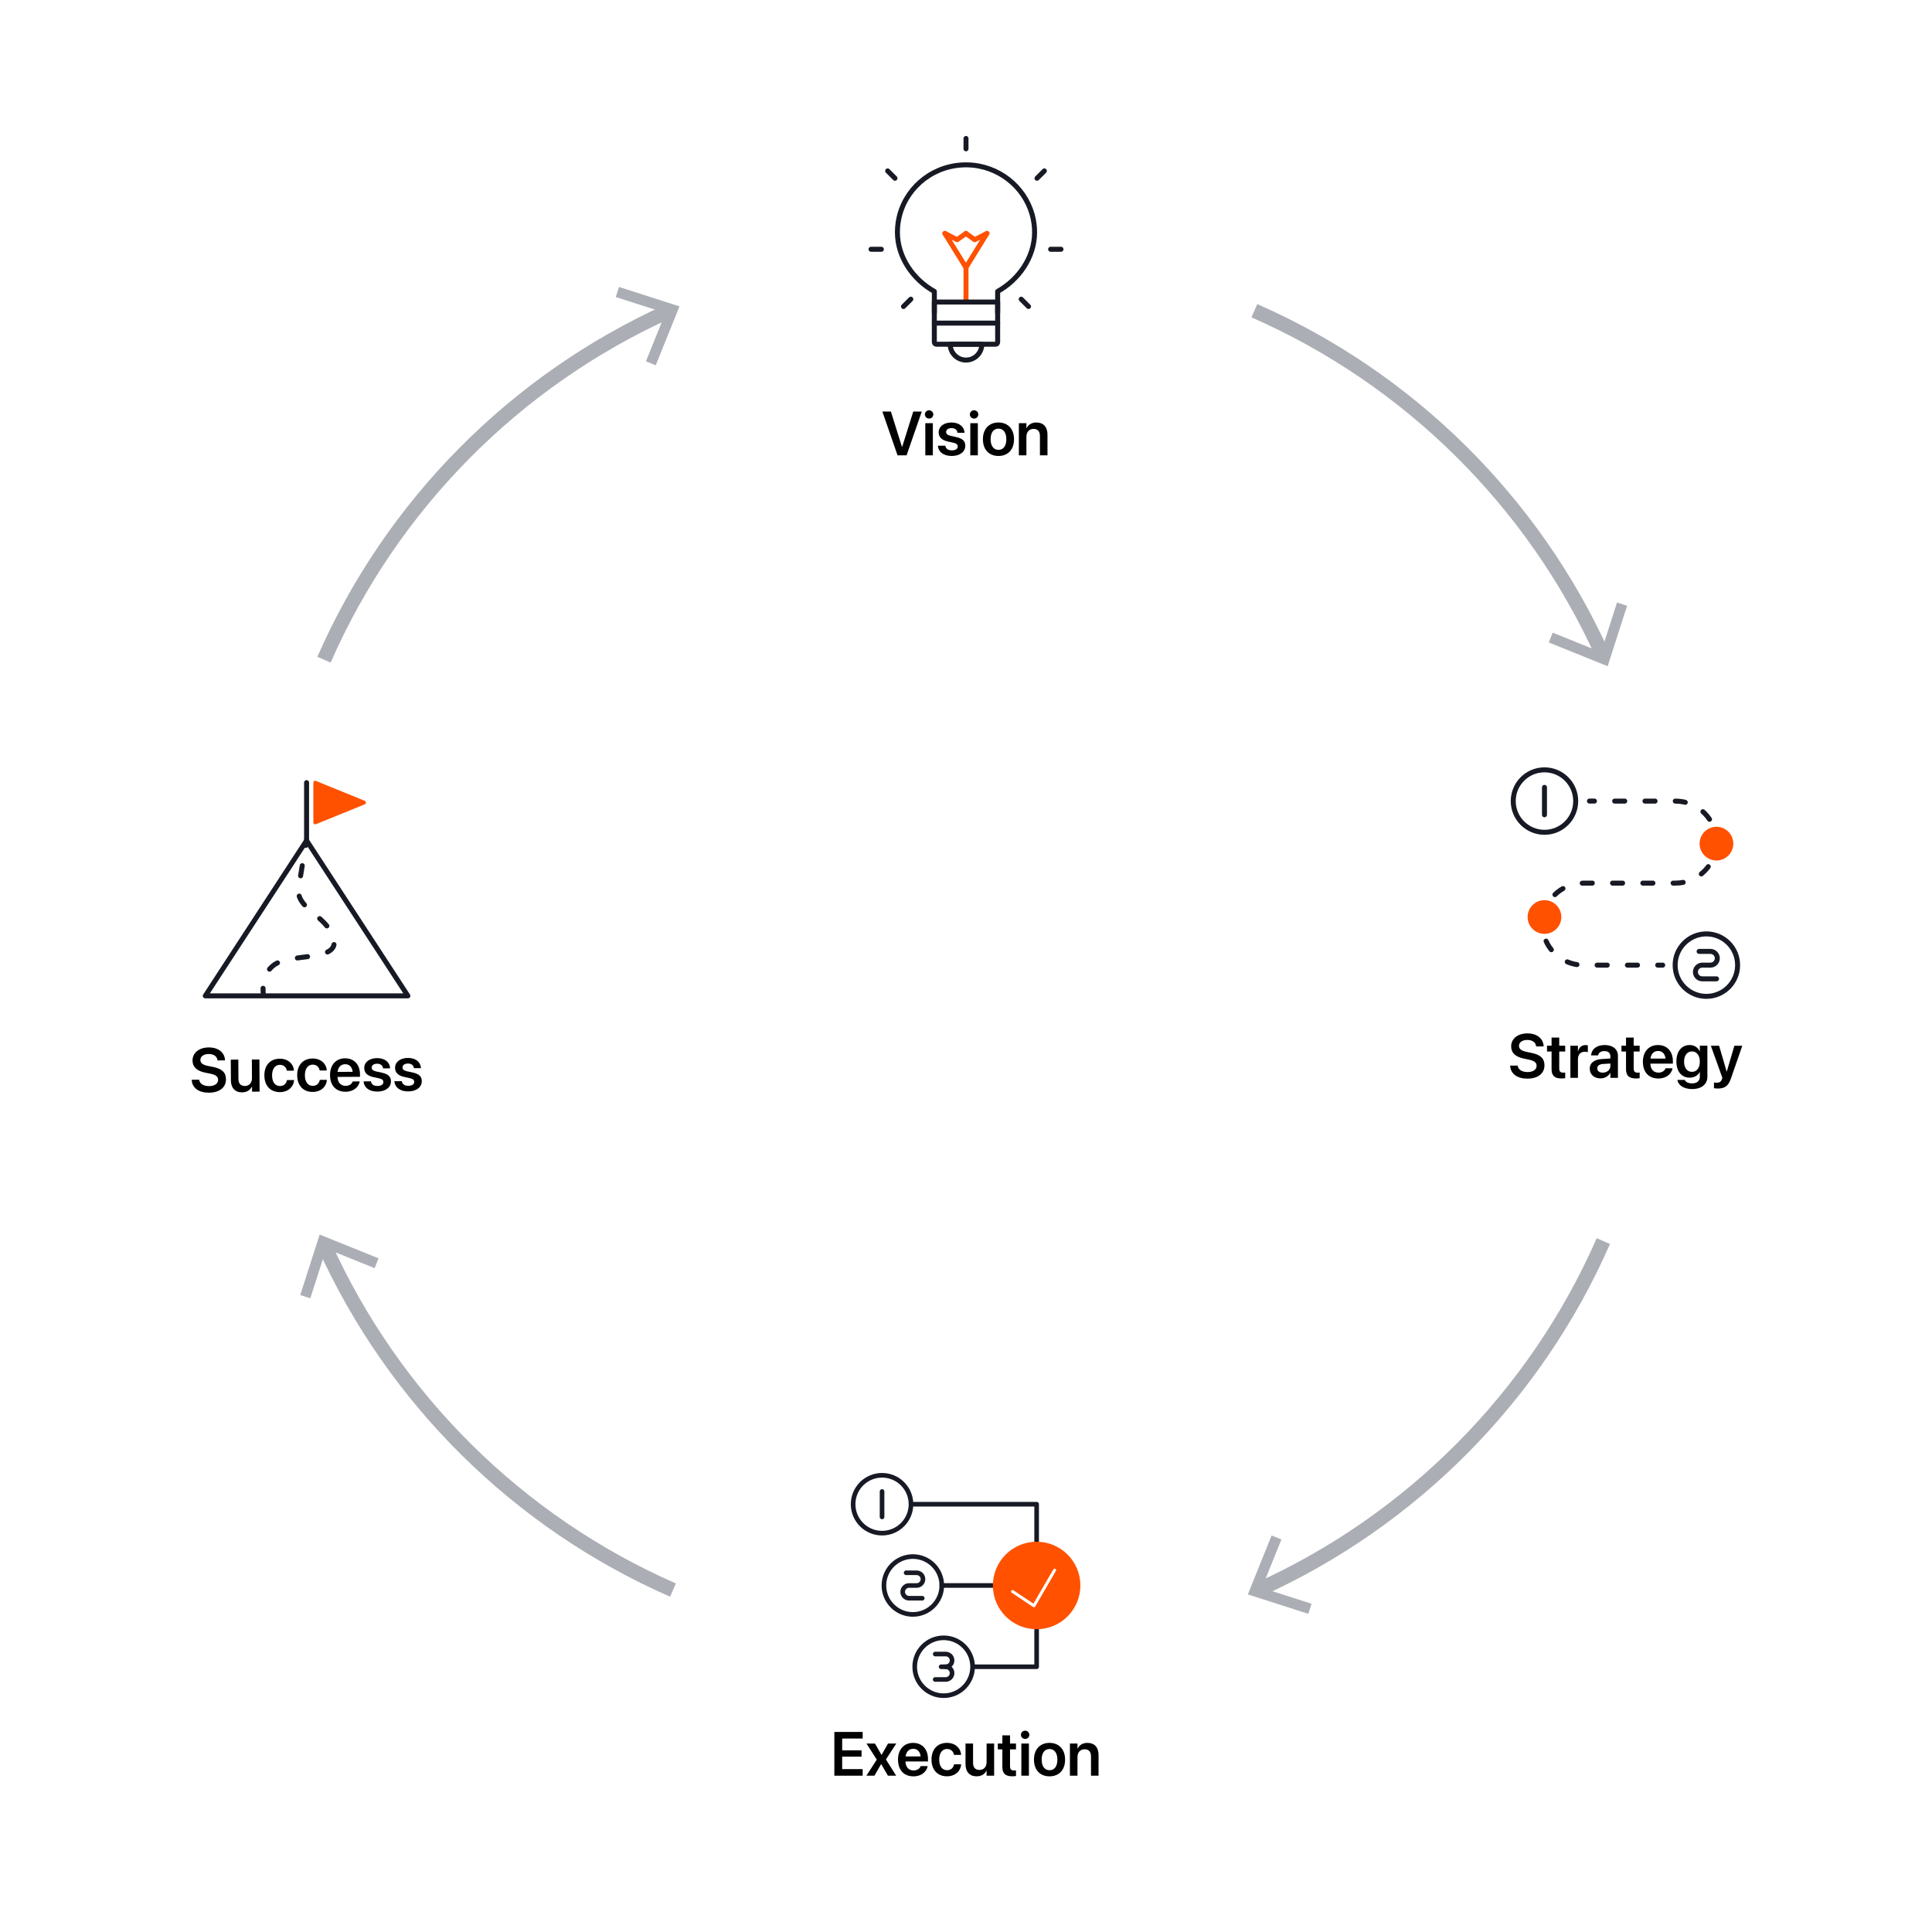 <?xml version="1.0" encoding="UTF-8"?><svg id="a" xmlns="http://www.w3.org/2000/svg" xmlns:xlink="http://www.w3.org/1999/xlink" viewBox="0 0 1200 1200"><defs><filter id="b" filterUnits="userSpaceOnUse"><feOffset dx="3.59" dy="3.59"/><feGaussianBlur result="c" stdDeviation="8.98"/><feFlood flood-color="#000" flood-opacity=".2"/><feComposite in2="c" operator="in"/><feComposite in="SourceGraphic"/></filter><filter id="d" filterUnits="userSpaceOnUse"><feOffset dx="3.59" dy="3.59"/><feGaussianBlur result="e" stdDeviation="8.98"/><feFlood flood-color="#000" flood-opacity=".2"/><feComposite in2="e" operator="in"/><feComposite in="SourceGraphic"/></filter><filter id="f" filterUnits="userSpaceOnUse"><feOffset dx="3.59" dy="3.59"/><feGaussianBlur result="g" stdDeviation="8.98"/><feFlood flood-color="#000" flood-opacity=".2"/><feComposite in2="g" operator="in"/><feComposite in="SourceGraphic"/></filter><filter id="h" filterUnits="userSpaceOnUse"><feOffset dx="3.59" dy="3.59"/><feGaussianBlur result="i" stdDeviation="8.98"/><feFlood flood-color="#000" flood-opacity=".2"/><feComposite in2="i" operator="in"/><feComposite in="SourceGraphic"/></filter></defs><g><path d="M417.99,987.62c-96.05-42.09-173.5-118.77-216.58-214.29" style="fill:none; stroke:#acaeb5; stroke-miterlimit:10; stroke-width:9px;"/><polygon points="235.13 781.57 232.68 787.67 202.64 775.54 192.74 806.39 186.48 804.38 198.54 766.81 235.13 781.57" style="fill:#acaeb5;"/></g><g><path d="M779.11,193c96.05,42.09,173.5,118.77,216.58,214.29" style="fill:none; stroke:#acaeb5; stroke-miterlimit:10; stroke-width:9px;"/><polygon points="961.97 399.05 964.42 392.95 994.46 405.08 1004.36 374.23 1010.62 376.24 998.56 413.81 961.97 399.05" style="fill:#acaeb5;"/></g><g><path d="M201.24,409.75c42.09-96.05,118.77-173.5,214.29-216.58" style="fill:none; stroke:#acaeb5; stroke-miterlimit:10; stroke-width:9px;"/><polygon points="407.29 226.89 401.19 224.44 413.32 194.4 382.47 184.5 384.48 178.24 422.05 190.3 407.29 226.89" style="fill:#acaeb5;"/></g><g><path d="M995.86,770.87c-42.09,96.05-118.77,173.5-214.29,216.58" style="fill:none; stroke:#acaeb5; stroke-miterlimit:10; stroke-width:9px;"/><polygon points="789.81 953.73 795.91 956.18 783.79 986.22 814.63 996.12 812.62 1002.38 775.05 990.32 789.81 953.73" style="fill:#acaeb5;"/></g><g><g><circle cx="600" cy="193" r="160" style="fill:#fff; filter:url(#b);"/><g><path d="M548.06,255.63h5.29l6.89,21.99h.09l6.91-21.99h5.29l-9.43,27.17h-5.63l-9.41-27.17Z"/><path d="M574.46,257.42c0-1.43,1.15-2.58,2.62-2.58s2.6,1.15,2.6,2.58-1.13,2.56-2.6,2.56-2.62-1.17-2.62-2.56Zm.26,5.42h4.69v19.96h-4.69v-19.96Z"/><path d="M582.54,277l-.02-.17h4.61l.04,.17c.36,1.71,1.66,2.73,4.03,2.73s3.65-.92,3.65-2.39v-.02c0-1.21-.7-1.88-2.77-2.35l-3.31-.73c-3.82-.85-5.74-2.71-5.74-5.67v-.02c0-3.65,3.18-6.12,8-6.12s7.87,2.73,8.04,6.18l.02,.21h-4.37l-.02-.15c-.21-1.6-1.49-2.77-3.67-2.77-2.07,0-3.37,.96-3.37,2.43v.02c0,1.15,.77,1.9,2.84,2.37l3.33,.73c4.12,.92,5.72,2.54,5.72,5.44v.02c0,3.77-3.48,6.29-8.38,6.29-5.23,0-8.23-2.49-8.64-6.19Z"/><path d="M602.41,257.42c0-1.43,1.15-2.58,2.62-2.58s2.6,1.15,2.6,2.58-1.13,2.56-2.6,2.56-2.62-1.17-2.62-2.56Zm.26,5.42h4.69v19.96h-4.69v-19.96Z"/><path d="M610.51,272.82v-.04c0-6.4,3.84-10.36,9.64-10.36s9.68,3.92,9.68,10.36v.04c0,6.48-3.8,10.38-9.66,10.38s-9.66-3.92-9.66-10.38Zm14.54,0v-.04c0-4.16-1.92-6.55-4.9-6.55s-4.86,2.41-4.86,6.55v.04c0,4.2,1.9,6.59,4.9,6.59s4.86-2.41,4.86-6.59Z"/><path d="M632.84,262.84h4.69v3.13h.09c1.04-2.15,3.07-3.54,6.1-3.54,4.39,0,6.89,2.82,6.89,7.46v12.92h-4.69v-11.98c0-2.84-1.32-4.44-3.99-4.44s-4.41,1.96-4.41,4.84v11.58h-4.69v-19.96Z"/></g><g><path d="M619.66,194.15v-13.15h0c12.84-7.12,22.82-20.92,22.94-36.42,.03-3.94-.5-7.77-1.53-11.41-4.89-17.33-20.94-30.33-40.06-30.77-20.07-.46-37.08,12.72-42.1,30.77-.99,3.53-1.51,7.25-1.51,11.08,0,15.65,9.98,29.58,22.94,36.75v13.15" style="fill:none; stroke:#171a24; stroke-linecap:round; stroke-linejoin:round; stroke-width:3.1px;"/><path d="M590.17,213.81c0,5.43,4.4,9.83,9.83,9.83s9.83-4.4,9.83-9.83h-19.66Z" style="fill:none; stroke:#171a24; stroke-linecap:round; stroke-linejoin:round; stroke-width:3.1px;"/><line x1="580.34" y1="200.7" x2="619.66" y2="200.7" style="fill:none; stroke:#171a24; stroke-linecap:round; stroke-linejoin:round; stroke-width:3.1px;"/><line x1="599.95" y1="166.13" x2="586.89" y2="144.99" style="fill:none; stroke:#ff5100; stroke-linecap:round; stroke-linejoin:round; stroke-width:3.1px;"/><line x1="599.95" y1="166.13" x2="613.01" y2="144.99" style="fill:none; stroke:#ff5100; stroke-linecap:round; stroke-linejoin:round; stroke-width:3.1px;"/><line x1="600" y1="164.65" x2="600" y2="187.59" style="fill:none; stroke:#ff5100; stroke-linecap:round; stroke-linejoin:round; stroke-width:3.1px;"/><polyline points="586.89 144.99 594.49 148.89 599.95 144.99" style="fill:none; stroke:#ff5100; stroke-linecap:round; stroke-linejoin:round; stroke-width:3.1px;"/><polyline points="599.95 144.99 605.41 148.89 613.01 144.99" style="fill:none; stroke:#ff5100; stroke-linecap:round; stroke-linejoin:round; stroke-width:3.1px;"/><path d="M580.34,187.59h39.32v24.93c0,.71-.58,1.29-1.29,1.29h-36.75c-.71,0-1.29-.58-1.29-1.29v-24.93h0Z" style="fill:none; stroke:#171a24; stroke-linecap:round; stroke-linejoin:round; stroke-width:3.1px;"/><line x1="600" y1="92.43" x2="600" y2="86" style="fill:none; stroke:#171a24; stroke-linecap:round; stroke-linejoin:round; stroke-width:3.1px;"/><line x1="644.11" y1="110.71" x2="648.66" y2="106.16" style="fill:none; stroke:#171a24; stroke-linecap:round; stroke-linejoin:round; stroke-width:3.1px;"/><line x1="652.56" y1="154.82" x2="658.99" y2="154.82" style="fill:none; stroke:#171a24; stroke-linecap:round; stroke-linejoin:round; stroke-width:3.1px;"/><line x1="634.28" y1="185.83" x2="638.83" y2="190.37" style="fill:none; stroke:#171a24; stroke-linecap:round; stroke-linejoin:round; stroke-width:3.1px;"/><line x1="565.72" y1="185.83" x2="561.17" y2="190.37" style="fill:none; stroke:#171a24; stroke-linecap:round; stroke-linejoin:round; stroke-width:3.1px;"/><line x1="547.44" y1="154.82" x2="541.01" y2="154.82" style="fill:none; stroke:#171a24; stroke-linecap:round; stroke-linejoin:round; stroke-width:3.1px;"/><line x1="555.89" y1="110.71" x2="551.34" y2="106.16" style="fill:none; stroke:#171a24; stroke-linecap:round; stroke-linejoin:round; stroke-width:3.1px;"/></g></g><g><circle cx="600" cy="1007" r="160" style="fill:#fff; filter:url(#d);"/><g><path d="M518.23,1075.74h17.59v4.09h-12.73v7.33h12.03v3.93h-12.03v7.74h12.73v4.09h-17.59v-27.17Z"/><path d="M544.58,1092.95l-6.38-10h5.27l4.01,7h.11l3.97-7h5.12l-6.42,9.87,6.36,10.09h-5.12l-4.14-7.16h-.11l-4.12,7.16h-5.01l6.46-9.96Z"/><path d="M557.76,1092.99v-.02c0-6.29,3.67-10.43,9.38-10.43s9.25,4.01,9.25,10.04v1.51h-13.97c.08,3.5,2,5.57,5.05,5.57,2.33,0,3.86-1.24,4.31-2.58l.04-.13h4.39l-.06,.21c-.62,3.07-3.56,6.16-8.77,6.16-5.99,0-9.6-3.97-9.6-10.32Zm4.71-2.03h9.36c-.34-3.16-2.15-4.74-4.63-4.74s-4.35,1.68-4.73,4.74Z"/><path d="M578.57,1092.91v-.02c0-6.36,3.77-10.36,9.58-10.36,5.25,0,8.53,3.33,8.81,7.32l.02,.15h-4.42l-.04-.17c-.4-1.94-1.83-3.5-4.31-3.5-2.96,0-4.86,2.5-4.86,6.59v.02c0,4.16,1.92,6.57,4.88,6.57,2.37,0,3.88-1.41,4.31-3.5l.04-.17h4.42l-.02,.13c-.36,4.16-3.73,7.32-8.77,7.32-5.93,0-9.64-3.99-9.64-10.39Z"/><path d="M599.7,1095.85v-12.9h4.69v11.98c0,2.82,1.32,4.42,3.99,4.42s4.41-1.94,4.41-4.84v-11.56h4.69v19.96h-4.69v-3.13h-.09c-1.04,2.13-3.09,3.52-6.1,3.52-4.39,0-6.89-2.82-6.89-7.46Z"/><path d="M622.58,1097.5v-10.94h-2.82v-3.62h2.82v-5.07h4.76v5.07h3.71v3.62h-3.71v10.54c0,1.96,.87,2.58,2.58,2.58,.45,0,.81-.06,1.13-.08v3.52c-.55,.08-1.38,.17-2.32,.17-4.18,0-6.16-1.69-6.16-5.8Z"/><path d="M634.12,1077.53c0-1.43,1.15-2.58,2.62-2.58s2.6,1.15,2.6,2.58-1.13,2.56-2.6,2.56-2.62-1.17-2.62-2.56Zm.26,5.42h4.69v19.96h-4.69v-19.96Z"/><path d="M642.22,1092.93v-.04c0-6.4,3.84-10.36,9.64-10.36s9.68,3.92,9.68,10.36v.04c0,6.48-3.8,10.38-9.66,10.38s-9.66-3.92-9.66-10.38Zm14.54,0v-.04c0-4.16-1.92-6.55-4.9-6.55s-4.86,2.41-4.86,6.55v.04c0,4.2,1.9,6.59,4.9,6.59s4.86-2.41,4.86-6.59Z"/><path d="M664.56,1082.95h4.69v3.13h.09c1.04-2.15,3.07-3.54,6.1-3.54,4.39,0,6.89,2.82,6.89,7.46v12.92h-4.69v-11.98c0-2.84-1.32-4.44-3.99-4.44s-4.41,1.96-4.41,4.84v11.58h-4.69v-19.96Z"/></g><g><polyline points="605.61 1035.25 643.87 1035.25 643.87 934.3 567.35 934.3" style="fill:none; stroke:#171a24; stroke-linecap:round; stroke-linejoin:round; stroke-width:2.87px;"/><g><circle cx="586.12" cy="1035.25" r="17.97" style="fill:none; stroke:#171a24; stroke-linecap:round; stroke-linejoin:round; stroke-width:2.87px;"/><path d="M580.88,1027.36h6.52c2.18,0,3.95,1.77,3.95,3.95h0c0,2.18-1.77,3.95-3.95,3.95h-2.86" style="fill:none; stroke:#171a24; stroke-linecap:round; stroke-linejoin:round; stroke-width:2.87px;"/><path d="M587.4,1035.25c2.18,0,3.95,1.77,3.95,3.95h0c0,2.18-1.77,3.95-3.95,3.95h-6.52" style="fill:none; stroke:#171a24; stroke-linecap:round; stroke-linejoin:round; stroke-width:2.87px;"/></g><g><circle cx="566.99" cy="984.77" r="17.97" style="fill:none; stroke:#171a24; stroke-linecap:round; stroke-linejoin:round; stroke-width:2.87px;"/><path d="M562.81,976.88h6.52c2.18,0,3.95,1.77,3.95,3.95h0c0,2.18-1.77,3.95-3.95,3.95h-4.7c-2.18,0-3.95,1.77-3.95,3.95h0c0,2.18,1.77,3.95,3.95,3.95h8.19" style="fill:none; stroke:#171a24; stroke-linecap:round; stroke-linejoin:round; stroke-width:2.87px;"/></g><g><line x1="547.86" y1="926.4" x2="547.86" y2="942.19" style="fill:none; stroke:#171a24; stroke-linecap:round; stroke-linejoin:round; stroke-width:2.87px;"/><circle cx="547.86" cy="934.3" r="17.97" style="fill:none; stroke:#171a24; stroke-linecap:round; stroke-linejoin:round; stroke-width:2.87px;"/></g><line x1="584.96" y1="984.77" x2="619" y2="984.77" style="fill:none; stroke:#171a24; stroke-linecap:round; stroke-linejoin:round; stroke-width:2.87px;"/><g><circle cx="643.87" cy="984.77" r="26.24" style="fill:#ff5100; stroke:#ff5100; stroke-linecap:round; stroke-linejoin:round; stroke-width:1.86px;"/><polyline points="628.92 988.52 642.19 997.37 655.05 975.24" style="fill:none; stroke:#fff; stroke-linecap:round; stroke-linejoin:round; stroke-width:1.85px;"/></g></g></g></g><g><g><circle cx="1009.58" cy="588.88" r="160" style="fill:#fff; filter:url(#f);"/><g><g><g><line x1="1032.74" y1="599.46" x2="1029.64" y2="599.46" style="fill:none; stroke:#171a24; stroke-linecap:round; stroke-linejoin:round; stroke-width:3.1px;"/><path d="M1017.09,599.46h-33.63c-14.07,0-25.47-11.4-25.47-25.47h0c0-14.07,11.4-25.47,25.47-25.47h57.19c14.07,0,25.47-11.4,25.47-25.47h0c0-14.07-11.4-25.47-25.47-25.47h-44.04" style="fill:none; stroke:#171a24; stroke-dasharray:0 0 6.27 12.55; stroke-linecap:round; stroke-linejoin:round; stroke-width:3.1px;"/><line x1="990.34" y1="497.56" x2="987.24" y2="497.56" style="fill:none; stroke:#171a24; stroke-linecap:round; stroke-linejoin:round; stroke-width:3.1px;"/></g><g><g><circle cx="1059.86" cy="599.46" r="19.4" style="fill:none; stroke:#171a24; stroke-linecap:round; stroke-linejoin:round; stroke-width:3.1px;"/><path d="M1055.35,590.94h7.04c2.35,0,4.26,1.91,4.26,4.26h0c0,2.35-1.91,4.26-4.26,4.26h-5.07c-2.35,0-4.26,1.91-4.26,4.26h0c0,2.35,1.91,4.26,4.26,4.26h8.84" style="fill:none; stroke:#171a24; stroke-linecap:round; stroke-linejoin:round; stroke-width:3.1px;"/></g><g><line x1="959.3" y1="489.05" x2="959.3" y2="506.08" style="fill:none; stroke:#171a24; stroke-linecap:round; stroke-linejoin:round; stroke-width:3.1px;"/><circle cx="959.3" cy="497.56" r="19.4" style="fill:none; stroke:#171a24; stroke-linecap:round; stroke-linejoin:round; stroke-width:3.1px;"/></g></g></g><circle cx="959.3" cy="569.57" r="9.31" style="fill:#ff5100; stroke:#ff5100; stroke-linecap:round; stroke-linejoin:round; stroke-width:2.31px;"/><circle cx="1066.12" cy="524" r="9.31" style="fill:#ff5100; stroke:#ff5100; stroke-linecap:round; stroke-linejoin:round; stroke-width:2.31px;"/></g><g><path d="M938.01,662.13l-.02-.28h4.65l.04,.23c.36,2.33,2.75,3.79,6.16,3.79s5.57-1.53,5.57-3.86v-.02c0-2.03-1.41-3.13-4.91-3.86l-2.92-.6c-5.35-1.11-7.98-3.6-7.98-7.64v-.02c.02-4.78,4.22-8.02,10.07-8.02s9.81,3.13,10.09,7.78l.02,.32h-4.65l-.04-.23c-.32-2.37-2.41-3.79-5.46-3.79-3.18,.02-5.16,1.51-5.16,3.67v.02c0,1.92,1.49,3.05,4.76,3.73l2.94,.6c5.65,1.17,8.12,3.46,8.12,7.7v.02c0,5.07-3.99,8.29-10.62,8.29-6.23,0-10.34-2.94-10.66-7.81Z"/><path d="M963.71,664.07v-10.94h-2.83v-3.62h2.83v-5.07h4.76v5.07h3.71v3.62h-3.71v10.54c0,1.96,.87,2.58,2.58,2.58,.45,0,.81-.06,1.13-.08v3.52c-.55,.08-1.37,.17-2.32,.17-4.18,0-6.16-1.69-6.16-5.8Z"/><path d="M975.39,649.52h4.69v3.45h.09c.62-2.41,2.28-3.86,4.58-3.86,.58,0,1.13,.09,1.49,.19v4.24c-.4-.15-1.11-.26-1.9-.26-2.65,0-4.25,1.68-4.25,4.63v11.58h-4.69v-19.96Z"/><path d="M987.42,663.79v-.04c0-3.54,2.75-5.67,7.59-5.97l5.22-.32v-1.38c0-2.01-1.32-3.24-3.69-3.24-2.22,0-3.58,1.04-3.88,2.5l-.04,.17h-4.35l.02-.23c.28-3.54,3.35-6.19,8.42-6.19s8.21,2.64,8.21,6.65v13.73h-4.69v-3.07h-.11c-1.15,2.09-3.37,3.41-6.01,3.41-3.99,0-6.68-2.47-6.68-6.03Zm8.08,2.45c2.69,0,4.73-1.79,4.73-4.16v-1.51l-4.56,.28c-2.32,.15-3.58,1.15-3.58,2.73v.02c0,1.64,1.36,2.64,3.41,2.64Z"/><path d="M1009.95,664.07v-10.94h-2.83v-3.62h2.83v-5.07h4.76v5.07h3.71v3.62h-3.71v10.54c0,1.96,.87,2.58,2.58,2.58,.45,0,.81-.06,1.13-.08v3.52c-.55,.08-1.37,.17-2.32,.17-4.18,0-6.16-1.69-6.16-5.8Z"/><path d="M1020.42,659.55v-.02c0-6.29,3.67-10.43,9.38-10.43s9.25,4.01,9.25,10.04v1.51h-13.97c.08,3.5,2,5.57,5.05,5.57,2.33,0,3.86-1.24,4.31-2.58l.04-.13h4.39l-.06,.21c-.62,3.07-3.56,6.16-8.77,6.16-5.99,0-9.6-3.97-9.6-10.32Zm4.71-2.03h9.36c-.34-3.16-2.15-4.74-4.63-4.74s-4.35,1.68-4.73,4.74Z"/><path d="M1041.87,670.92l-.04-.17h4.61l.06,.15c.51,1.15,2.11,2.01,4.56,2.01,3.05,0,4.73-1.62,4.73-4.16v-2.88h-.09c-1.11,2.13-3.37,3.48-6.23,3.48-5.01,0-8.23-3.84-8.23-10.05v-.02c0-6.31,3.26-10.19,8.3-10.19,2.83,0,5.01,1.51,6.14,3.8h.11v-3.39h4.69v19.39c0,4.52-3.63,7.55-9.42,7.55-5.29,0-8.62-2.41-9.19-5.54Zm13.93-11.52v-.02c0-3.86-1.98-6.33-4.88-6.33s-4.91,2.43-4.91,6.31v.02c0,3.94,1.9,6.36,4.91,6.36s4.88-2.47,4.88-6.34Z"/><path d="M1064.58,675.9v-3.58c.36,.08,.9,.17,1.56,.17,1.79,0,2.79-.51,3.39-2.18l.28-.81-7.17-19.98h5.12l4.67,15.97h.13l4.69-15.97h4.93l-7.17,20.64c-1.52,4.39-3.86,5.95-8.02,5.95-.9,0-1.85-.11-2.41-.21Z"/></g></g><g><circle cx="190.42" cy="588.88" r="160" style="fill:#fff; filter:url(#h);"/><g><path d="M119.07,670.93l-.02-.28,4.65-.03,.04,.23c.37,2.33,2.77,3.77,6.18,3.75,3.43-.02,5.56-1.56,5.55-3.89v-.02c-.01-2.03-1.43-3.12-4.94-3.83l-2.92-.58c-5.35-1.08-8-3.55-8.03-7.6v-.02c0-4.78,4.17-8.05,10.03-8.08,5.93-.04,9.83,3.07,10.14,7.72l.02,.32-4.65,.03-.04-.23c-.33-2.37-2.43-3.77-5.48-3.75-3.18,.04-5.15,1.54-5.14,3.7v.02c.01,1.92,1.51,3.04,4.79,3.7l2.94,.58c5.66,1.13,8.14,3.42,8.16,7.65v.02c.03,5.07-3.94,8.31-10.57,8.35-6.23,.04-10.35-2.88-10.7-7.75Z"/><path d="M143.42,671.07l-.08-12.9,4.69-.03,.07,11.98c.02,2.82,1.34,4.42,4.02,4.4,2.69-.02,4.4-1.97,4.38-4.87l-.07-11.56,4.69-.03,.12,19.96-4.69,.03-.02-3.13h-.09c-1.02,2.13-3.07,3.54-6.08,3.56-4.39,.03-6.91-2.78-6.94-7.42Z"/><path d="M164.2,668.01v-.02c-.04-6.36,3.7-10.38,9.52-10.41,5.25-.03,8.55,3.28,8.86,7.27l.02,.15-4.42,.03-.04-.17c-.41-1.94-1.85-3.49-4.33-3.48-2.96,.02-4.84,2.53-4.82,6.62v.02c.02,4.16,1.96,6.56,4.92,6.54,2.37-.01,3.87-1.44,4.29-3.53l.04-.17,4.42-.03-.02,.13c-.33,4.16-3.69,7.35-8.73,7.38-5.93,.04-9.66-3.93-9.7-10.34Z"/><path d="M184.59,667.89v-.02c-.04-6.36,3.7-10.38,9.52-10.41,5.25-.03,8.55,3.28,8.85,7.27l.02,.15-4.42,.03-.04-.17c-.41-1.94-1.85-3.49-4.33-3.48-2.96,.02-4.84,2.53-4.82,6.62v.02c.02,4.16,1.96,6.56,4.92,6.54,2.37-.01,3.87-1.44,4.29-3.53l.04-.17,4.42-.03-.02,.13c-.33,4.16-3.69,7.35-8.73,7.38-5.93,.04-9.66-3.93-9.7-10.34Z"/><path d="M204.99,667.84v-.02c-.04-6.29,3.61-10.45,9.31-10.49,5.71-.03,9.27,3.96,9.3,9.98v1.51l-13.96,.08c.1,3.5,2.03,5.56,5.08,5.54,2.33-.01,3.85-1.27,4.3-2.6l.04-.13,4.39-.03-.06,.21c-.6,3.07-3.52,6.18-8.74,6.21-5.99,.04-9.63-3.92-9.66-10.26Zm4.69-2.06l9.36-.06c-.36-3.16-2.17-4.73-4.66-4.72-2.49,.01-4.34,1.7-4.7,4.77Z"/><path d="M225.8,671.84l-.02-.17,4.61-.03,.04,.17c.37,1.71,1.67,2.72,4.05,2.71,2.28-.01,3.65-.94,3.64-2.41v-.02c0-1.21-.71-1.88-2.78-2.34l-3.32-.71c-3.83-.82-5.76-2.68-5.78-5.63v-.02c-.02-3.65,3.15-6.14,7.97-6.17,4.97-.03,7.89,2.68,8.08,6.13l.02,.21-4.37,.03-.02-.15c-.22-1.6-1.5-2.76-3.69-2.75-2.07,.01-3.36,.98-3.36,2.45v.02c0,1.15,.78,1.9,2.86,2.36l3.34,.71c4.13,.9,5.74,2.51,5.76,5.41v.02c.02,3.77-3.45,6.31-8.34,6.34-5.23,.03-8.24-2.44-8.68-6.14Z"/><path d="M244.95,671.73l-.02-.17,4.61-.03,.04,.17c.37,1.71,1.67,2.72,4.05,2.71,2.28-.01,3.65-.95,3.64-2.41v-.02c0-1.21-.71-1.88-2.78-2.34l-3.32-.71c-3.83-.82-5.76-2.68-5.78-5.63v-.02c-.02-3.65,3.15-6.14,7.97-6.17,4.97-.03,7.89,2.68,8.08,6.13l.02,.21-4.37,.03-.02-.15c-.22-1.6-1.5-2.76-3.69-2.75-2.07,.01-3.36,.98-3.36,2.45v.02c0,1.15,.78,1.9,2.86,2.36l3.34,.71c4.13,.9,5.74,2.51,5.76,5.41v.02c.02,3.77-3.45,6.31-8.34,6.34-5.23,.03-8.24-2.44-8.68-6.14Z"/></g><g><polygon points="127.5 618.55 190.42 522.06 253.34 618.55 127.5 618.55" style="fill:none; stroke:#171a24; stroke-linecap:round; stroke-linejoin:round; stroke-width:3.1px;"/><g><path d="M190.42,522.06s-.2,1.14-.53,3.05" style="fill:none; stroke:#171a24; stroke-linecap:round; stroke-linejoin:round; stroke-width:3.1px;"/><path d="M187.73,537.68c-.75,4.44-1.54,9.28-2.24,13.73-2.04,12.99,17.04,16.93,21.54,30.75,4.5,13.83-18.75,10.48-32.25,14.91-6.2,2.03-9.07,6.38-10.38,10.5" style="fill:none; stroke:#171a24; stroke-dasharray:0 0 6.38 12.76; stroke-linecap:round; stroke-linejoin:round; stroke-width:3.1px;"/><path d="M163.39,613.85c-.05,1.86,.13,3.09,.13,3.09" style="fill:none; stroke:#171a24; stroke-linecap:round; stroke-linejoin:round; stroke-width:3.1px;"/></g><line x1="190.42" y1="486.11" x2="190.42" y2="522.06" style="fill:none; stroke:#171a24; stroke-linecap:round; stroke-linejoin:round; stroke-width:3.1px;"/><polygon points="226.16 498.49 195.78 486.11 195.78 510.87 226.16 498.49" style="fill:#ff5100; stroke:#ff5100; stroke-linecap:round; stroke-linejoin:round; stroke-width:2.31px;"/></g></g></g></svg>